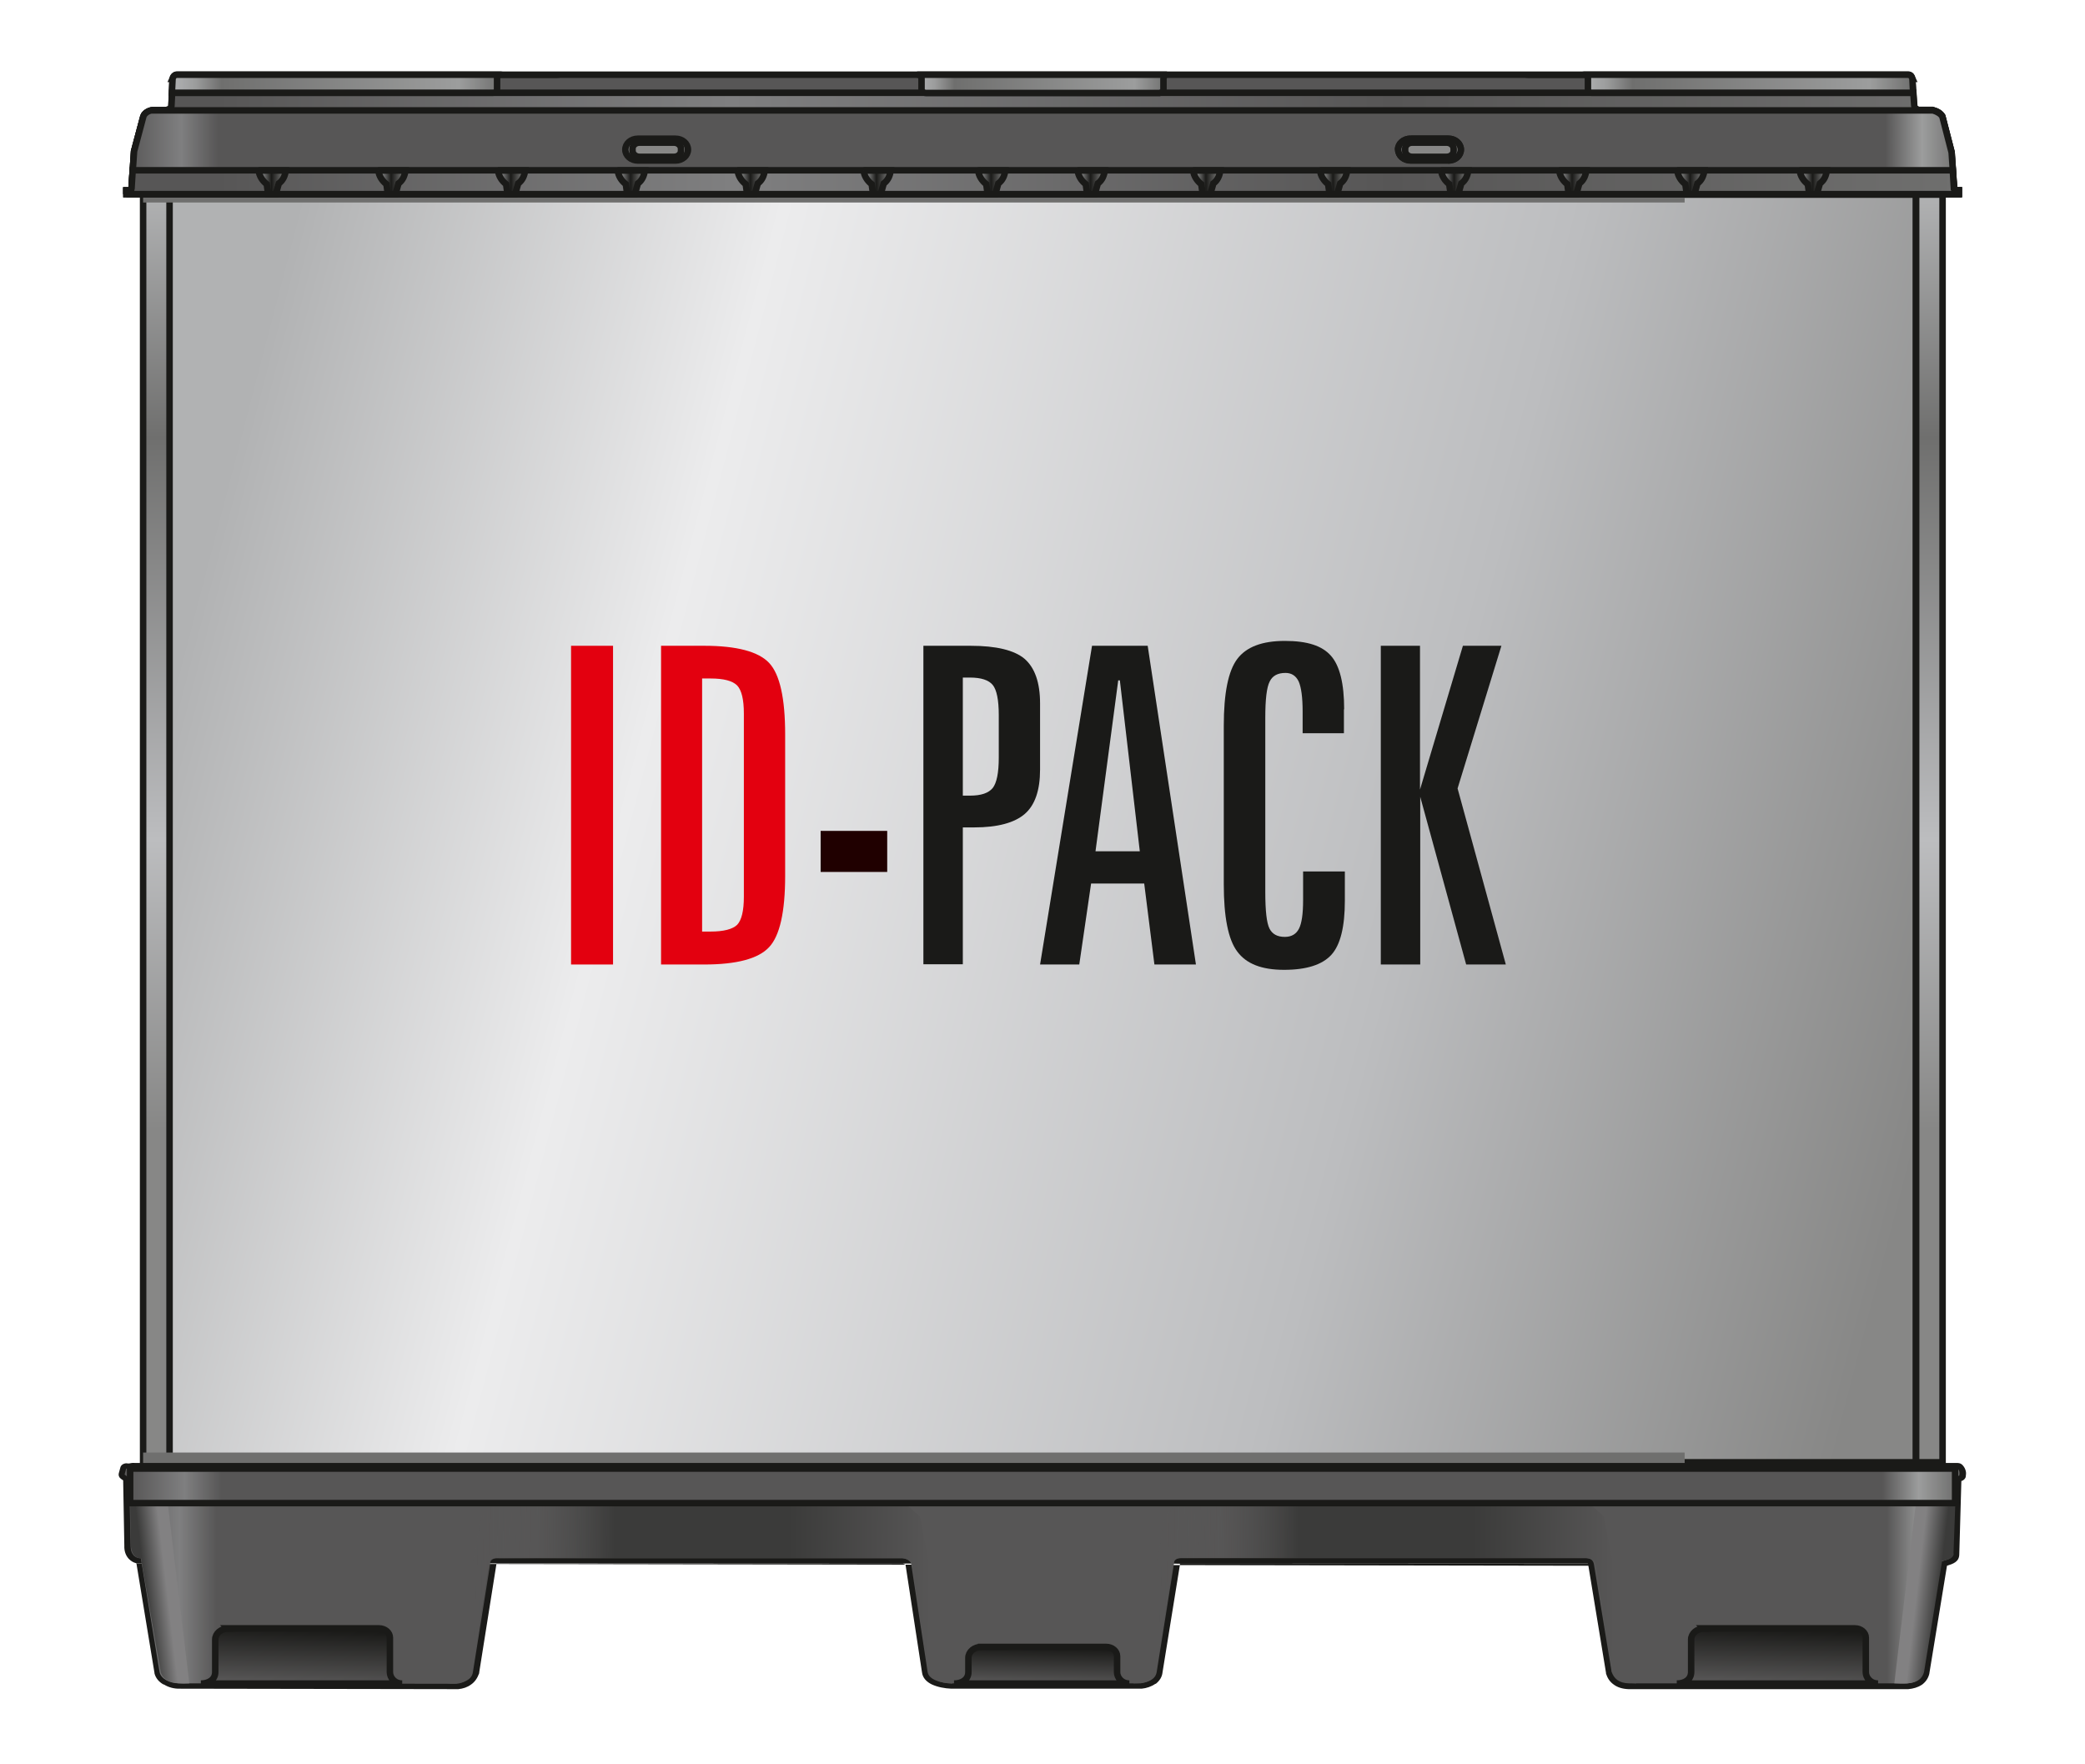 <?xml version="1.0" encoding="UTF-8"?>
<svg id="Ebene_2" data-name="Ebene 2" xmlns="http://www.w3.org/2000/svg" xmlns:xlink="http://www.w3.org/1999/xlink" viewBox="0 0 89.89 76.06">
  <defs>
    <style>
      .cls-1, .cls-2, .cls-3, .cls-4, .cls-5, .cls-6, .cls-7, .cls-8, .cls-9, .cls-10, .cls-11, .cls-12, .cls-13, .cls-14, .cls-15, .cls-16, .cls-17, .cls-18, .cls-19, .cls-20, .cls-21, .cls-22, .cls-23, .cls-24, .cls-25, .cls-26, .cls-27, .cls-28, .cls-29, .cls-30, .cls-31, .cls-32 {
        fill-rule: evenodd;
      }

      .cls-1, .cls-33 {
        fill: #1a1a18;
      }

      .cls-2 {
        fill: url(#GradientFill_9);
      }

      .cls-34 {
        fill: #e3000f;
      }

      .cls-3 {
        fill: url(#GradientFill_6-8);
      }

      .cls-3, .cls-4, .cls-5, .cls-6, .cls-35, .cls-8, .cls-9, .cls-36, .cls-10, .cls-11, .cls-12, .cls-13, .cls-14, .cls-15, .cls-17, .cls-18, .cls-37, .cls-38, .cls-19, .cls-20, .cls-39, .cls-21, .cls-22, .cls-40, .cls-23, .cls-25, .cls-26, .cls-27, .cls-28, .cls-29, .cls-30, .cls-31 {
        stroke: #1a1a18;
        stroke-miterlimit: 22.93;
        stroke-width: .28px;
      }

      .cls-41 {
        fill: #200000;
      }

      .cls-4 {
        fill: url(#GradientFill_6-4);
      }

      .cls-5 {
        fill: #575656;
      }

      .cls-6 {
        fill: url(#GradientFill_6-9);
      }

      .cls-35 {
        fill: url(#GradientFill_1);
      }

      .cls-42 {
        fill: #6f6f6e;
      }

      .cls-7 {
        fill: url(#GradientFill_8-2);
      }

      .cls-8 {
        fill: url(#GradientFill_6-11);
      }

      .cls-9 {
        fill: url(#GradientFill_6-13);
      }

      .cls-36 {
        fill: url(#GradientFill_2-2);
      }

      .cls-43 {
        fill: #fff;
      }

      .cls-10 {
        fill: url(#GradientFill_5);
      }

      .cls-11 {
        fill: url(#GradientFill_6);
      }

      .cls-12 {
        fill: url(#GradientFill_6-5);
      }

      .cls-13 {
        fill: url(#GradientFill_6-12);
      }

      .cls-14 {
        fill: url(#GradientFill_3-2);
      }

      .cls-15 {
        fill: url(#GradientFill_5-2);
      }

      .cls-16 {
        fill: url(#GradientFill_9-2);
      }

      .cls-17 {
        fill: url(#GradientFill_6-6);
      }

      .cls-18 {
        fill: url(#GradientFill_7-2);
      }

      .cls-37 {
        fill: url(#GradientFill_2);
      }

      .cls-38 {
        fill: #b1b2b3;
      }

      .cls-19 {
        fill: url(#GradientFill_7-3);
      }

      .cls-20 {
        fill: url(#GradientFill_4);
      }

      .cls-39 {
        fill: url(#GradientFill_4-3);
      }

      .cls-21 {
        fill: url(#GradientFill_5-3);
      }

      .cls-22 {
        fill: #878786;
      }

      .cls-40, .cls-23 {
        fill: none;
      }

      .cls-24 {
        fill: url(#GradientFill_8);
      }

      .cls-25 {
        fill: url(#GradientFill_6-14);
      }

      .cls-26 {
        fill: url(#GradientFill_6-3);
      }

      .cls-27 {
        fill: url(#GradientFill_7);
      }

      .cls-28 {
        fill: url(#GradientFill_3);
      }

      .cls-29 {
        fill: url(#GradientFill_6-10);
      }

      .cls-30 {
        fill: url(#GradientFill_6-7);
      }

      .cls-31 {
        fill: url(#GradientFill_6-2);
      }

      .cls-32 {
        fill: url(#GradientFill_4-2);
      }
    </style>
    <linearGradient id="GradientFill_1" data-name="GradientFill 1" x1="83.62" y1="45.81" x2="8.33" y2="26.16" gradientUnits="userSpaceOnUse">
      <stop offset="0" stop-color="#878786"/>
      <stop offset=".31" stop-color="#bcbdbf"/>
      <stop offset=".74" stop-color="#ececed"/>
      <stop offset="1" stop-color="#b1b2b3"/>
    </linearGradient>
    <linearGradient id="GradientFill_2" data-name="GradientFill 2" x1="6.92" y1="48.7" x2="6.35" y2="8.4" gradientUnits="userSpaceOnUse">
      <stop offset="0" stop-color="#878786"/>
      <stop offset=".31" stop-color="#bcbdbf"/>
      <stop offset=".74" stop-color="#6f6f6e"/>
      <stop offset="1" stop-color="#b1b2b3"/>
    </linearGradient>
    <linearGradient id="GradientFill_2-2" data-name="GradientFill 2" x1="83.36" y1="48.7" x2="82.79" y2="8.4" xlink:href="#GradientFill_2"/>
    <linearGradient id="GradientFill_3" data-name="GradientFill 3" x1="5.45" y1="6.18" x2="84.44" y2="6.18" gradientUnits="userSpaceOnUse">
      <stop offset="0" stop-color="#575656"/>
      <stop offset=".05" stop-color="#575656"/>
      <stop offset=".33" stop-color="#7f7f80"/>
      <stop offset=".69" stop-color="#575656"/>
      <stop offset="1" stop-color="#6f6f6e"/>
    </linearGradient>
    <linearGradient id="GradientFill_4" data-name="GradientFill 4" x1="5.45" y1="6.56" x2="84.44" y2="6.56" gradientUnits="userSpaceOnUse">
      <stop offset="0" stop-color="#575656"/>
      <stop offset=".03" stop-color="#7f7f80"/>
      <stop offset=".05" stop-color="#575656"/>
      <stop offset=".96" stop-color="#575656"/>
      <stop offset=".98" stop-color="#9c9d9d"/>
      <stop offset="1" stop-color="#6f6f6e"/>
    </linearGradient>
    <linearGradient id="GradientFill_3-2" data-name="GradientFill 3" y1="7.85" y2="7.85" xlink:href="#GradientFill_3"/>
    <linearGradient id="GradientFill_5" data-name="GradientFill 5" x1="7.42" y1="3.61" x2="21.63" y2="3.61" gradientUnits="userSpaceOnUse">
      <stop offset="0" stop-color="#b1b2b3"/>
      <stop offset=".07" stop-color="#9c9d9d"/>
      <stop offset=".15" stop-color="#6f6f6e"/>
      <stop offset=".87" stop-color="#9c9d9d"/>
      <stop offset="1" stop-color="#6f6f6e"/>
    </linearGradient>
    <linearGradient id="GradientFill_5-2" data-name="GradientFill 5" x1="68.26" x2="82.48" xlink:href="#GradientFill_5"/>
    <linearGradient id="GradientFill_5-3" data-name="GradientFill 5" x1="39.54" y1="3.62" x2="50.31" y2="3.62" xlink:href="#GradientFill_5"/>
    <linearGradient id="GradientFill_6" data-name="GradientFill 6" x1="11.15" y1="7.86" x2="12.33" y2="7.86" gradientUnits="userSpaceOnUse">
      <stop offset="0" stop-color="#b1b2b3"/>
      <stop offset=".47" stop-color="#1a1a18"/>
      <stop offset="1" stop-color="#878786"/>
    </linearGradient>
    <linearGradient id="GradientFill_6-2" data-name="GradientFill 6" x1="16.31" x2="17.49" xlink:href="#GradientFill_6"/>
    <linearGradient id="GradientFill_6-3" data-name="GradientFill 6" x1="21.47" x2="22.65" xlink:href="#GradientFill_6"/>
    <linearGradient id="GradientFill_6-4" data-name="GradientFill 6" x1="26.63" x2="27.81" xlink:href="#GradientFill_6"/>
    <linearGradient id="GradientFill_6-5" data-name="GradientFill 6" x1="31.8" x2="32.97" xlink:href="#GradientFill_6"/>
    <linearGradient id="GradientFill_6-6" data-name="GradientFill 6" x1="37.23" x2="38.41" xlink:href="#GradientFill_6"/>
    <linearGradient id="GradientFill_6-7" data-name="GradientFill 6" x1="42.17" x2="43.35" xlink:href="#GradientFill_6"/>
    <linearGradient id="GradientFill_6-8" data-name="GradientFill 6" x1="46.46" x2="47.64" xlink:href="#GradientFill_6"/>
    <linearGradient id="GradientFill_6-9" data-name="GradientFill 6" x1="51.44" x2="52.61" xlink:href="#GradientFill_6"/>
    <linearGradient id="GradientFill_6-10" data-name="GradientFill 6" x1="56.91" x2="58.09" xlink:href="#GradientFill_6"/>
    <linearGradient id="GradientFill_6-11" data-name="GradientFill 6" x1="62.13" x2="63.31" xlink:href="#GradientFill_6"/>
    <linearGradient id="GradientFill_6-12" data-name="GradientFill 6" x1="67.22" x2="68.4" xlink:href="#GradientFill_6"/>
    <linearGradient id="GradientFill_6-13" data-name="GradientFill 6" x1="72.31" x2="73.49" xlink:href="#GradientFill_6"/>
    <linearGradient id="GradientFill_6-14" data-name="GradientFill 6" x1="77.59" x2="78.77" xlink:href="#GradientFill_6"/>
    <linearGradient id="GradientFill_4-2" data-name="GradientFill 4" x1="5.38" y1="67.95" x2="84.51" y2="67.95" xlink:href="#GradientFill_4"/>
    <linearGradient id="GradientFill_7" data-name="GradientFill 7" x1="76.71" y1="70.24" x2="76.63" y2="72.58" gradientUnits="userSpaceOnUse">
      <stop offset="0" stop-color="#1a1a18"/>
      <stop offset="1" stop-color="#575656"/>
    </linearGradient>
    <linearGradient id="GradientFill_7-2" data-name="GradientFill 7" x1="44.95" y1="71.02" x2="44.91" y2="72.58" xlink:href="#GradientFill_7"/>
    <linearGradient id="GradientFill_7-3" data-name="GradientFill 7" x1="13.08" y1="70.24" x2="12.99" y2="72.58" xlink:href="#GradientFill_7"/>
    <linearGradient id="GradientFill_8" data-name="GradientFill 8" x1="20.36" y1="68.63" x2="40.12" y2="68.75" gradientUnits="userSpaceOnUse">
      <stop offset="0" stop-color="#575656"/>
      <stop offset=".14" stop-color="#575656" stop-opacity=".48"/>
      <stop offset=".31" stop-color="#3b3b3a"/>
      <stop offset=".69" stop-color="#3b3b3a"/>
      <stop offset="1" stop-color="#575656"/>
    </linearGradient>
    <linearGradient id="GradientFill_8-2" data-name="GradientFill 8" x1="49.85" y1="68.63" x2="69.61" y2="68.75" xlink:href="#GradientFill_8"/>
    <linearGradient id="GradientFill_9" data-name="GradientFill 9" x1="6.29" y1="68.76" x2="7.22" y2="68.65" gradientUnits="userSpaceOnUse">
      <stop offset="0" stop-color="#3b3b3a"/>
      <stop offset="1" stop-color="#828182"/>
    </linearGradient>
    <linearGradient id="GradientFill_9-2" data-name="GradientFill 9" x1="83.58" y1="68.76" x2="82.63" y2="68.65" xlink:href="#GradientFill_9"/>
    <linearGradient id="GradientFill_4-3" data-name="GradientFill 4" x1="5.61" y1="64.05" x2="84.29" y2="64.05" xlink:href="#GradientFill_4"/>
  </defs>
  <g id="Ebene_1-2" data-name="Ebene 1">
    <rect class="cls-43" width="89.89" height="76.06"/>
    <g>
      <rect class="cls-35" x="7.3" y="8.39" width="75.3" height="54.65"/>
      <rect class="cls-37" x="6.17" y="8.39" width="1.14" height="54.65"/>
      <rect class="cls-36" x="82.61" y="8.39" width="1.14" height="54.65"/>
      <rect class="cls-42" x="6.17" y="62.62" width="66.46" height="2.31"/>
      <rect class="cls-42" x="6.17" y="6.42" width="66.46" height="2.31"/>
      <g>
        <path class="cls-5" d="M5.45,8.37v-.16h.16s.06-.02.06-.07l.11-1.62.4-1.5c.06-.17.28-.26.39-.27h.52c.07,0,.16-.02.21-.05.05-.03.08-.08.09-.12l.05-1.16c.01-.12.08-.2.21-.2h74.61c.14,0,.16.08.18.18l.08,1.16c0,.07.1.18.22.18h.57c.22.06.35.15.42.27l.4,1.55.11,1.58s.03.06.06.06h.14v.16H5.45Z"/>
        <path class="cls-28" d="M5.45,8.37v-.16h.16s.06-.02.06-.07l.11-1.62.4-1.5c.06-.17.28-.26.39-.27h.52c.07,0,.16-.02.21-.05.05-.03.08-.08.09-.12l.03-.58h75.07s.04.56.04.56c0,.07.1.18.22.18h.57c.22.06.35.15.42.27l.4,1.55.11,1.58s.03.06.06.06h.14v.16H5.45Z"/>
        <path class="cls-20" d="M5.45,8.37v-.16h.16s.06-.02.06-.07l.11-1.62.4-1.5c.05-.15.22-.24.34-.26h76.82c.2.06.33.15.4.26l.4,1.55.11,1.58s.03.06.06.06h.14v.16H5.45Z"/>
        <path class="cls-14" d="M5.45,8.37v-.16h.16s.06-.02.06-.07l.05-.8h78.47l.05.81s.03.06.06.06h.14v.16H5.45Z"/>
        <path class="cls-10" d="M7.44,3.4l-.03.6h13.83c.13,0,.19-.06.19-.17v-.43c-.02-.12.1-.19.19-.18-4.67,0-9.34,0-14.01,0-.07,0-.13.06-.18.18Z"/>
        <path class="cls-15" d="M82.45,3.4l.03.6h-13.83c-.13,0-.19-.06-.19-.17v-.43c.02-.12-.1-.19-.19-.18,4.67,0,9.34,0,14.01,0,.07,0,.13.06.18.18Z"/>
        <path class="cls-21" d="M50.31,3.22h-10.77c.14,0,.19.07.19.18v.45c0,.08.08.16.21.16h10.05c.09-.02.17-.08.17-.16v-.45c0-.08.07-.18.15-.18Z"/>
        <g>
          <path class="cls-22" d="M27.5,5.98h1.62c.3,0,.54.21.54.47h0c0,.26-.24.47-.54.47h-1.62c-.3,0-.54-.21-.54-.47h0c0-.26.24-.47.54-.47Z"/>
          <path class="cls-22" d="M27.57,6.15h1.49c.16,0,.3.12.3.26v.09c0,.14-.13.26-.3.26h-1.49c-.16,0-.3-.12-.3-.26v-.09c0-.14.13-.26.3-.26Z"/>
        </g>
        <g>
          <line class="cls-40" x1="60.82" y1="5.98" x2="62.44" y2="5.98"/>
          <path class="cls-23" d="M62.44,5.98c.3,0,.54.21.54.47"/>
          <path class="cls-23" d="M62.98,6.45c0,.26-.24.47-.54.47"/>
          <line class="cls-40" x1="62.44" y1="6.91" x2="60.82" y2="6.91"/>
          <path class="cls-23" d="M60.82,6.91c-.3,0-.54-.21-.54-.47"/>
          <path class="cls-23" d="M60.27,6.45c0-.26.24-.47.54-.47"/>
          <line class="cls-40" x1="60.88" y1="6.15" x2="62.37" y2="6.15"/>
          <path class="cls-23" d="M62.37,6.15c.16,0,.3.12.3.26"/>
          <line class="cls-40" x1="62.67" y1="6.4" x2="62.67" y2="6.49"/>
          <path class="cls-23" d="M62.67,6.49c0,.14-.13.26-.3.26"/>
          <line class="cls-40" x1="62.37" y1="6.75" x2="60.88" y2="6.75"/>
          <path class="cls-23" d="M60.88,6.75c-.16,0-.3-.12-.3-.26"/>
          <line class="cls-40" x1="60.58" y1="6.49" x2="60.58" y2="6.4"/>
          <path class="cls-23" d="M60.58,6.4c0-.14.13-.26.3-.26"/>
        </g>
        <g>
          <path class="cls-22" d="M60.82,5.98h1.62c.3,0,.54.21.54.47h0c0,.26-.24.47-.54.47h-1.62c-.3,0-.54-.21-.54-.47h0c0-.26.24-.47.54-.47Z"/>
          <path class="cls-22" d="M60.88,6.15h1.49c.16,0,.3.12.3.26v.09c0,.14-.13.26-.3.26h-1.49c-.16,0-.3-.12-.3-.26v-.09c0-.14.13-.26.3-.26Z"/>
        </g>
        <path class="cls-11" d="M11.15,7.35c.03.24.16.44.35.59l.06.43h.33s.13-.46.13-.46c.19-.14.27-.34.3-.56h-1.18Z"/>
        <path class="cls-31" d="M16.31,7.35c.03.24.16.44.35.59l.06.43h.33s.13-.46.13-.46c.19-.14.27-.34.3-.56h-1.18Z"/>
        <path class="cls-26" d="M21.47,7.35c.03.24.16.44.35.59l.06.43h.33s.13-.46.13-.46c.19-.14.27-.34.3-.56h-1.18Z"/>
        <path class="cls-4" d="M26.63,7.35c.03.24.16.44.35.59l.06.43h.33s.13-.46.13-.46c.19-.14.27-.34.3-.56h-1.18Z"/>
        <path class="cls-12" d="M31.8,7.35c.03.24.16.44.35.59l.06.43h.33s.13-.46.13-.46c.19-.14.27-.34.3-.56h-1.18Z"/>
        <path class="cls-17" d="M37.23,7.35c.03.24.16.44.35.59l.06.43h.33s.13-.46.13-.46c.19-.14.27-.34.3-.56h-1.18Z"/>
        <path class="cls-30" d="M42.17,7.35c.03.24.16.44.35.59l.06.43h.33s.13-.46.13-.46c.19-.14.27-.34.3-.56h-1.18Z"/>
        <path class="cls-3" d="M46.46,7.35c.03.24.16.44.35.59l.06.43h.33s.13-.46.13-.46c.19-.14.27-.34.3-.56h-1.18Z"/>
        <path class="cls-6" d="M51.44,7.35c.03.24.16.44.35.59l.06.43h.33s.13-.46.13-.46c.19-.14.27-.34.3-.56h-1.18Z"/>
        <path class="cls-29" d="M56.91,7.35c.03.24.16.44.35.59l.06.43h.33s.13-.46.13-.46c.19-.14.27-.34.3-.56h-1.18Z"/>
        <path class="cls-8" d="M62.13,7.35c.03.24.16.44.35.59l.06.43h.33s.13-.46.13-.46c.19-.14.27-.34.3-.56h-1.18Z"/>
        <path class="cls-13" d="M67.22,7.35c.03.24.16.44.35.59l.06.43h.33s.13-.46.13-.46c.19-.14.27-.34.3-.56h-1.18Z"/>
        <path class="cls-9" d="M72.31,7.35c.03.24.16.44.35.59l.06.43h.33s.13-.46.13-.46c.19-.14.27-.34.3-.56h-1.18Z"/>
        <path class="cls-25" d="M77.59,7.35c.03.24.16.44.35.59l.06.43h.33s.13-.46.13-.46c.19-.14.27-.34.3-.56h-1.18Z"/>
      </g>
      <g>
        <g>
          <path class="cls-1" d="M5.87,67.39c-.13-.03-.23-.1-.32-.19-.11-.12-.18-.28-.19-.48,0-.03,0-.06,0-.07v-.02s-.05-2.81-.05-2.81h0s-.05-.04-.1-.07c-.08-.06-.11-.15-.09-.23h0l.07-.26c.03-.12.18-.2.32-.17.01,0,.02,0,.03,0h0s.01,0,.03,0c.08-.02.15-.03.26-.02h.5s15.78,0,15.78,0h0s61.65,0,61.65,0h.64c.09,0,.17.04.22.1.07.08.11.16.13.25.02.08.01.15,0,.23-.01.09-.08.15-.16.19h-.03s-.09,3.16-.09,3.16c0,.34-.28.42-.53.5l-.76,4.64h0s0,.01,0,.01c-.05.21-.16.36-.32.48,0,0-.01,0-.02.01-.15.1-.35.16-.57.18,0,0-.02,0-.03,0h0s-12,0-12,0c-.01,0-.02,0-.03,0-.27-.01-.48-.08-.64-.2-.17-.12-.27-.28-.33-.47,0,0,0-.02,0-.03h0l-.76-4.62h0s-62.61-.1-62.61-.1h0ZM68.47,67.42l-62.59-.03.78,4.73v.02c.05.2.19.37.39.48h.02c.19.12.44.19.7.18l11.94.02s.03,0,.05,0c.2-.02.39-.08.55-.2.16-.11.27-.27.35-.49,0-.01,0-.02,0-.03l.74-4.66h0s0-.02,0-.03c.03,0,.07,0,.13,0,.01,0,.02,0,.03,0h17.3s.02,0,.03,0c.03,0,.06,0,.1.02h0s.05.03.05.03l.71,4.64c.03.24.2.41.43.52.24.11.55.17.83.18.01,0,.02,0,.03,0h8.15s.02,0,.03,0c.21-.02.42-.09.59-.21h.02c.16-.13.27-.29.29-.5l.75-4.64s0-.02,0-.03c0-.01-.01,0,0-.01,0,0,.03,0,.08,0h.01s17.37,0,17.37,0h.02c.05,0,.09,0,.1,0h0ZM21.4,67.42h0s0,0,0,0h0ZM6.66,72.13h0s0,0,0,0Z"/>
          <path class="cls-32" d="M6.11,67.18c-.3.01-.48-.19-.48-.53l-.06-2.94c-.07-.05-.13-.09-.2-.14l.07-.26c.14.05.23-.04.35-.01h.53s15.78,0,15.78,0h62.29c.1.1.1.21.08.31-.08.03-.11.05-.19.08-.03,1.1-.06,2.19-.09,3.29,0,.24-.32.26-.5.34-.26,1.59-.52,3.18-.78,4.77-.07.3-.31.45-.68.48h-12c-.44-.01-.65-.21-.75-.5-.25-1.54-.51-3.08-.76-4.62-.03-.21-.17-.29-.41-.28h-17.37c-.28,0-.34.11-.35.24-.25,1.55-.5,3.11-.76,4.66-.03.3-.35.47-.66.5h-8.15c-.46-.01-.99-.16-1.03-.5-.24-1.58-.47-3.09-.71-4.67-.03-.12-.27-.25-.45-.23h-17.3c-.29-.02-.43.06-.44.24-.25,1.55-.5,3.11-.74,4.66-.11.35-.36.49-.67.52-3.99,0-7.97-.02-11.96-.02-.41,0-.78-.2-.84-.48l-.81-4.92Z"/>
        </g>
        <rect class="cls-38" x="24.26" y="63.3" width="7.28" height="1.49"/>
        <rect class="cls-38" x="58.31" y="63.3" width="7.31" height="1.49"/>
        <path class="cls-27" d="M73.45,70.2h6.52c.26,0,.47.18.47.4v1.49c0,.22.19.49.53.49h-8.68c.31,0,.62-.15.62-.5v-1.4c0-.26.25-.47.55-.47Z"/>
        <path class="cls-18" d="M42.3,71h5.39c.26,0,.47.18.47.4v.69c0,.22.19.49.53.49h-7.56c.31,0,.62-.15.62-.5v-.61c0-.26.25-.47.55-.47Z"/>
        <path class="cls-19" d="M9.82,70.2h6.52c.26,0,.47.18.47.4v1.49c0,.22.19.49.53.49h-8.68c.31,0,.62-.15.62-.5v-1.4c0-.26.25-.47.55-.47Z"/>
        <path class="cls-24" d="M21.27,64.8l-.51.55-1.37,7.23c.6,0,.95-.15,1-.5l.76-4.76c.02-.07.13-.15.28-.14h17.44c.21,0,.41.1.45.23l.7,4.69c.17.3.51.47,1.04.48l-1.4-7.2-.64-.58h-17.75Z"/>
        <path class="cls-7" d="M50.75,64.79l-.51.55-1.37,7.23c.6,0,.95-.15,1-.5l.76-4.76c.03-.07.13-.15.28-.14h17.44c.21,0,.41.1.45.23l.7,4.69c.17.3.51.47,1.04.48l-1.4-7.2-.64-.58h-17.75Z"/>
        <path class="cls-2" d="M5.64,66.65l-.03-1.86h1.62c.31,2.59.62,5.19.93,7.78-.68.05-1.12-.1-1.23-.48l-.85-4.91c-.27,0-.4-.2-.44-.53Z"/>
        <path class="cls-16" d="M84.22,66.98l.08-2.19h-1.7c-.31,2.59-.62,5.19-.93,7.78.86.06,1.16-.1,1.28-.48l.78-4.79c.14-.03.51-.1.5-.33Z"/>
        <rect class="cls-39" x="5.61" y="63.31" width="78.68" height="1.49"/>
      </g>
      <g>
        <path class="cls-34" d="M24.62,27.84h1.81v13.74h-1.81v-13.74Z"/>
        <path class="cls-34" d="M28.5,27.84h1.86c1.4,0,2.34.25,2.8.74.46.49.69,1.52.69,3.08v6.1c0,1.55-.23,2.58-.69,3.07-.46.5-1.4.75-2.8.75h-1.86v-13.74ZM30.27,29.25v10.91h.36c.57,0,.95-.1,1.15-.29.19-.2.29-.6.29-1.21v-7.9c0-.61-.1-1.01-.29-1.21-.2-.2-.58-.3-1.14-.3h-.36Z"/>
        <path class="cls-41" d="M35.38,35.82h2.87v1.77h-2.87v-1.77Z"/>
        <path class="cls-33" d="M39.81,27.84h2.04c1.1,0,1.88.19,2.32.56.44.38.67,1.02.67,1.92v2.86c0,.89-.22,1.53-.66,1.91s-1.17.58-2.18.58h-.49v5.9h-1.7v-13.74ZM41.51,29.21v5.09h.31c.48,0,.8-.11.98-.33.17-.22.26-.65.26-1.31v-1.83c0-.66-.09-1.09-.26-1.3-.17-.21-.5-.32-.98-.32h-.31Z"/>
        <path class="cls-33" d="M47.08,27.84h2.4l2.08,13.74h-1.79l-.44-3.49h-2.29l-.51,3.49h-1.69l2.24-13.74ZM48.21,29.33l-.98,7.37h1.91l-.86-7.37h-.07Z"/>
        <path class="cls-33" d="M57.94,30.58v1.03h-1.78v-.93c0-.62-.06-1.05-.17-1.3-.12-.25-.31-.37-.57-.37-.33,0-.56.12-.68.37-.13.25-.19.77-.19,1.56v7.52c0,.81.06,1.33.18,1.57.12.24.34.36.66.36.29,0,.49-.12.61-.35.12-.23.18-.64.18-1.23v-1.24h1.8v1.26c0,1.12-.19,1.9-.58,2.33-.39.43-1.07.65-2.04.65s-1.63-.26-2.02-.79c-.39-.52-.58-1.49-.58-2.9v-6.83c0-1.4.19-2.36.58-2.88.39-.52,1.07-.78,2.05-.78s1.61.21,1.99.64c.38.43.57,1.2.57,2.31Z"/>
        <path class="cls-33" d="M59.52,27.84h1.7v6.2l1.85-6.2h1.66l-1.89,6.15,2.08,7.59h-1.71l-1.98-7.23v7.23h-1.7v-13.74Z"/>
      </g>
    </g>
  </g>
</svg>
